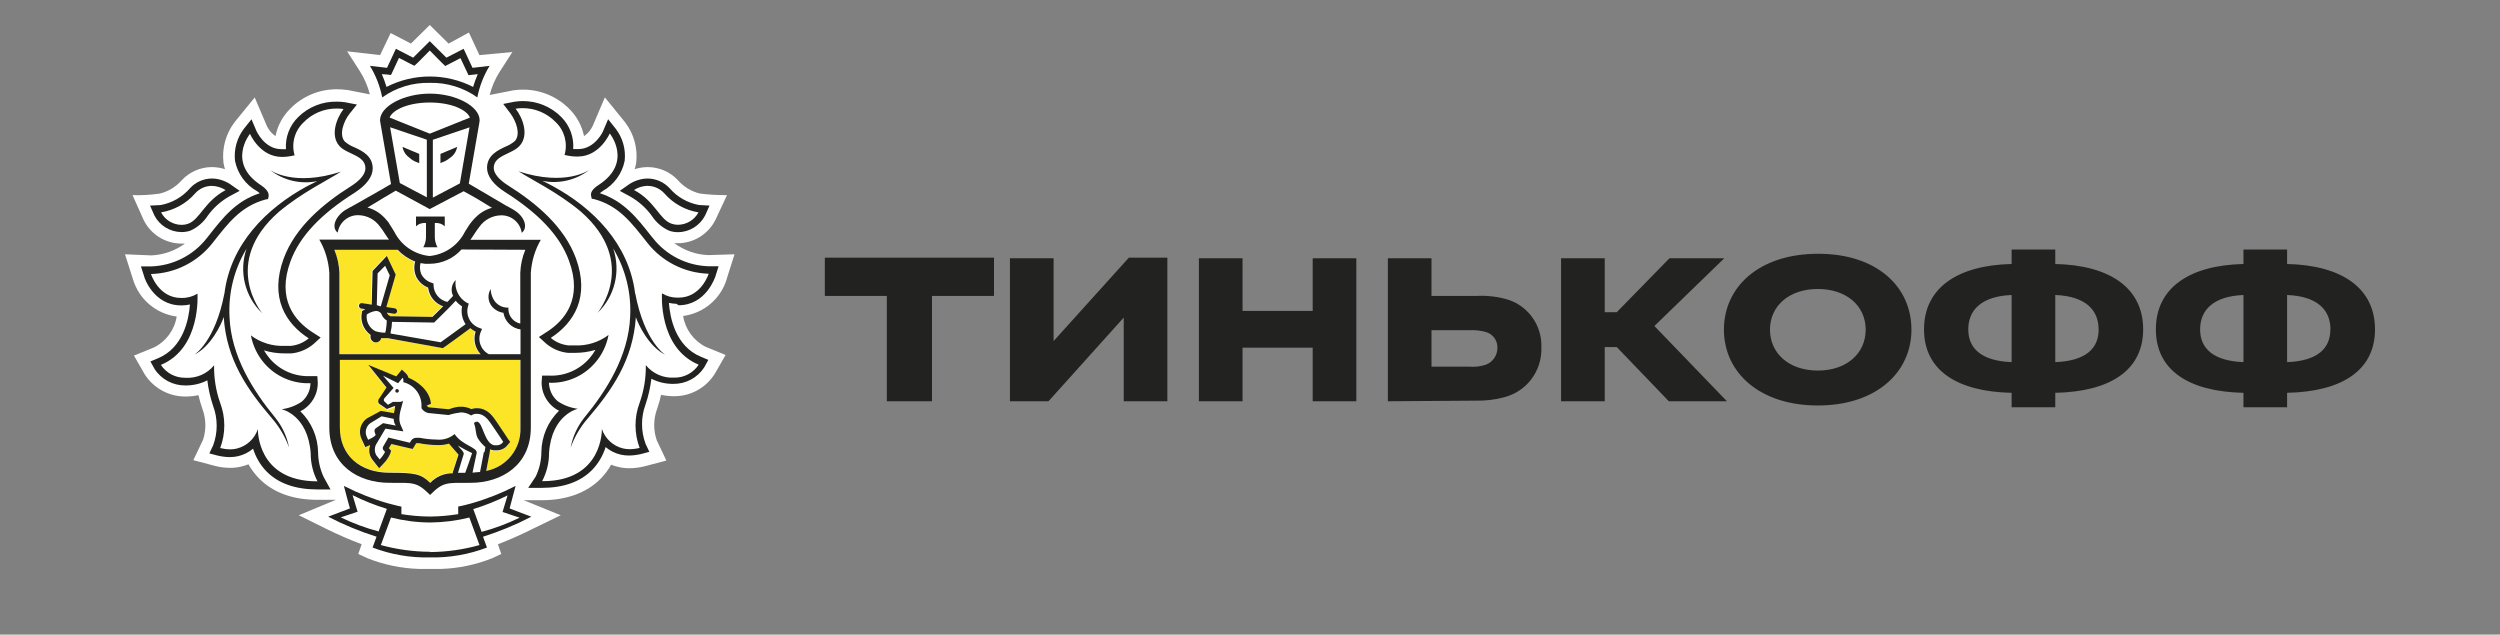 <?xml version="1.0" encoding="UTF-8"?> <svg xmlns="http://www.w3.org/2000/svg" width="130" height="33" viewBox="0 0 130 33" fill="none"><rect x="0" y="0" width="130" height="33" fill="#808080" stroke="none"/> <path d="M37.777 14.538L38.196 13.223L36.834 13.266C36.196 13.242 35.582 13.027 35.065 12.648H35.249C36.079 12.644 36.838 12.17 37.206 11.427L37.804 10.147C37.335 10.151 36.865 10.124 36.4 10.065C35.953 9.959 35.554 9.717 35.253 9.372C34.846 8.938 34.283 8.692 33.688 8.688C33.457 8.688 33.226 8.727 33.003 8.797C33.034 8.692 33.062 8.586 33.081 8.476C33.175 7.713 32.96 6.942 32.486 6.336L31.453 5.064L30.82 6.551C30.718 6.762 30.565 6.946 30.37 7.079C30.26 6.547 30.002 6.062 29.618 5.678C28.977 5.021 28.096 4.653 27.177 4.661C27.016 4.661 26.856 4.673 26.699 4.696L25.463 4.939C25.568 4.524 25.736 4.129 25.963 3.765L26.644 2.705L24.93 2.865L24.383 1.691L23.326 2.266L22.348 1.3L21.369 2.266L20.313 1.718L19.765 2.865L18.051 2.669L18.732 3.734C18.959 4.098 19.127 4.493 19.233 4.908L18.059 4.677H18.02C17.856 4.653 17.691 4.642 17.527 4.642C16.607 4.634 15.727 5.002 15.085 5.659C14.698 6.046 14.432 6.539 14.326 7.079C14.138 6.95 13.986 6.774 13.884 6.567L13.246 5.068L12.205 6.344C11.74 6.95 11.532 7.717 11.622 8.476C11.642 8.586 11.669 8.692 11.7 8.797C11.477 8.727 11.246 8.688 11.016 8.688C10.421 8.692 9.857 8.938 9.45 9.372C9.153 9.713 8.758 9.955 8.316 10.065C7.846 10.135 7.369 10.163 6.891 10.147L7.474 11.446C7.842 12.19 8.601 12.663 9.431 12.667H9.615C9.106 13.039 8.5 13.254 7.87 13.281L6.5 13.223L6.919 14.538C7.232 15.567 8.12 16.322 9.188 16.459C9.079 17.151 8.64 17.75 8.014 18.063L6.966 18.49L7.529 19.472C7.995 20.196 8.797 20.626 9.654 20.619C9.877 20.619 10.1 20.595 10.319 20.548C10.374 20.787 10.444 21.025 10.523 21.256C10.718 21.773 10.73 22.336 10.562 22.861L10.053 23.929L11.192 24.23C11.446 24.297 11.712 24.328 11.974 24.328C12.162 24.328 12.346 24.308 12.53 24.265C12.663 24.234 12.796 24.195 12.921 24.144C13.066 24.406 13.25 24.649 13.457 24.864C14.185 25.612 15.218 25.991 16.529 25.991H17.464L15.535 26.793L16.999 27.517C17.59 27.807 18.192 28.069 18.806 28.3L18.63 28.808L19.135 29.039C19.973 29.368 20.861 29.552 21.761 29.583H22.962C23.858 29.552 24.743 29.364 25.576 29.035L26.065 28.808L25.893 28.3C26.515 28.061 27.126 27.791 27.72 27.49L29.157 26.793L27.231 26.011H28.17C29.481 26.011 30.518 25.619 31.242 24.884C31.453 24.669 31.634 24.426 31.778 24.164C31.904 24.215 32.036 24.254 32.169 24.285C32.353 24.328 32.537 24.348 32.725 24.348C32.987 24.348 33.254 24.312 33.508 24.25L34.65 23.948L34.154 22.9C33.966 22.368 33.974 21.785 34.173 21.256C34.255 21.018 34.322 20.775 34.377 20.532C34.596 20.579 34.823 20.603 35.046 20.603C35.91 20.611 36.717 20.165 37.174 19.429L37.73 18.459L36.697 18.036C36.071 17.723 35.633 17.124 35.523 16.431C36.591 16.291 37.48 15.539 37.793 14.506L37.777 14.538V14.538Z" fill="white"></path> <path d="M27.052 18.694H17.66V22.215C17.66 23.663 18.705 24.563 20.251 24.563C21.542 24.563 21.882 24.614 22.36 25.091C22.661 24.767 23.087 24.583 23.534 24.59V24.536L23.831 23.62L23.326 23.068C23.123 23.131 22.911 23.154 22.7 23.143C22.383 23.139 22.07 23.107 21.761 23.045H21.663C21.62 23.045 21.62 23.045 21.608 23.068L21.55 23.166L21.444 23.342L21.241 23.295L20.337 23.084L20.212 23.287V23.311L20.321 23.432L20.274 23.589C20.192 23.78 20.075 23.953 19.926 24.101L19.699 24.344L19.491 24.086L19.339 23.894C19.174 23.679 19.135 23.397 19.229 23.143L18.975 23.248L18.861 22.998L18.799 22.822C18.638 22.45 18.76 22.02 19.084 21.785L19.812 21.393L20.505 21.53C20.505 21.464 20.548 21.225 20.567 21.167H20.528L20.137 21.315L19.746 21.049C19.668 20.971 19.664 20.842 19.746 20.76L20.117 20.196L19.174 19.022L20.587 19.578L20.685 19.46L20.881 19.226L21.104 19.437C21.162 19.496 21.201 19.566 21.221 19.648C21.612 19.805 22.336 20.263 22.395 21.006L22.172 21.096C22.199 21.135 22.235 21.167 22.277 21.186L23.311 21.288L23.404 21.26C23.581 21.194 23.768 21.159 23.956 21.155C24.144 21.155 24.328 21.198 24.496 21.28C24.571 21.253 24.653 21.237 24.731 21.233H24.782C25.334 21.233 25.611 21.648 25.831 21.977L25.944 22.141C26.136 22.415 26.39 22.814 26.402 22.83L26.515 23.006L26.375 23.17C26.245 23.342 26.042 23.44 25.827 23.44C25.764 23.444 25.701 23.444 25.639 23.44C25.584 23.428 25.529 23.413 25.474 23.389C25.474 23.444 25.474 23.511 25.443 23.565L25.283 24.489C26.347 24.273 27.098 23.319 27.055 22.231L27.052 18.694V18.694ZM17.648 18.408H24.962C24.665 18.095 24.563 17.645 24.696 17.234C24.598 17.187 24.504 17.124 24.422 17.054C24.136 17.265 23.248 17.899 23.037 18.06L22.99 18.091L20.117 17.582H20.059C19.965 17.586 19.871 17.586 19.777 17.582C19.75 17.711 19.636 17.801 19.507 17.801H19.46C19.308 17.774 19.202 17.629 19.225 17.477V17.414C18.854 17.148 18.677 16.686 18.775 16.24V16.189L18.818 16.158C18.818 16.158 18.873 16.119 18.948 16.076L18.74 16.044C18.662 16.029 18.611 15.958 18.623 15.88C18.634 15.802 18.705 15.751 18.783 15.763H18.787L19.284 15.841L19.331 14.092L20.071 13.309L20.532 14.28L20.047 15.962L20.485 16.033C20.564 16.048 20.614 16.119 20.603 16.197C20.591 16.267 20.532 16.314 20.462 16.314H20.438L20.082 16.256V16.283C20.121 16.354 20.18 16.408 20.255 16.444L22.442 16.479L23.002 15.927C22.575 15.778 22.27 15.403 22.219 14.953C21.945 14.847 21.722 14.643 21.597 14.381C21.491 14.135 21.471 13.857 21.546 13.599C21.201 13.462 20.888 13.254 20.634 12.988H17.386C17.543 13.372 17.633 13.779 17.648 14.19V18.408V18.408Z" fill="#FCE527"></path> <path d="M42.891 15.387H46.115V20.866H48.463V15.387H51.688V13.399H42.891V15.387ZM54.787 17.735V13.431H52.517V20.866H54.521L58.434 16.514V20.866H60.703V13.399H58.7L54.787 17.735V17.735ZM68.26 16.17H64.612V13.431H62.343V20.866H64.612V18.079H68.26V20.866H70.529V13.431H68.26V16.17V16.17ZM78.445 15.591C77.909 15.426 77.345 15.36 76.786 15.387H74.438V13.431H72.169V20.866L76.77 20.834C77.252 20.842 77.729 20.787 78.195 20.662C79.377 20.372 80.19 19.296 80.151 18.079C80.198 16.964 79.505 15.947 78.445 15.591V15.591ZM77.287 18.956C77.001 19.054 76.696 19.093 76.394 19.066H74.438V17.172H76.394C76.688 17.152 76.985 17.187 77.271 17.265C77.631 17.371 77.874 17.704 77.866 18.079C77.87 18.463 77.643 18.811 77.287 18.956V18.956ZM89.66 13.431H86.811L84.072 16.233H83.446V13.431H81.176V20.866H83.446V18.048H84.072L86.78 20.866H89.801L86.029 16.953L89.66 13.431Z" fill="#222220"></path> <path d="M94.544 13.196C91.476 13.196 89.644 14.918 89.644 17.14C89.644 19.363 91.491 21.085 94.528 21.085C97.564 21.085 99.395 19.363 99.395 17.14C99.395 14.918 97.611 13.196 94.544 13.196V13.196ZM94.528 19.269C93.01 19.269 92.039 18.361 92.039 17.14C92.039 15.919 93.025 15.027 94.528 15.027C96.03 15.027 97.016 15.919 97.016 17.14C97.016 18.361 96.046 19.269 94.528 19.269ZM106.874 13.728V12.977H104.604V13.728C101.755 13.791 100.049 14.996 100.049 17.125C100.049 19.253 101.755 20.365 104.604 20.427V21.178H106.874V20.427C109.738 20.365 111.444 19.253 111.444 17.125C111.444 14.996 109.741 13.791 106.874 13.728V13.728ZM104.604 18.831C103.039 18.768 102.35 18.126 102.35 17.125C102.35 16.123 103.039 15.403 104.604 15.34V18.831ZM106.874 18.831V15.34C108.454 15.403 109.127 16.123 109.127 17.125H109.131C109.131 18.126 108.458 18.768 106.874 18.831ZM118.929 13.728V12.977H116.66V13.728C113.811 13.791 112.105 14.996 112.105 17.125C112.105 19.253 113.811 20.365 116.66 20.427V21.178H118.929V20.427C121.794 20.365 123.5 19.253 123.5 17.125C123.5 14.996 121.794 13.791 118.929 13.728V13.728ZM116.66 18.831C115.095 18.768 114.406 18.126 114.406 17.125C114.406 16.123 115.095 15.403 116.66 15.34V18.831ZM121.179 17.125C121.179 18.126 120.511 18.768 118.929 18.831V15.34C120.511 15.403 121.183 16.123 121.183 17.125H121.179ZM20.649 20.232C20.603 20.232 20.559 20.267 20.556 20.314V20.318C20.552 20.369 20.591 20.416 20.642 20.419H20.646C20.7 20.419 20.739 20.376 20.739 20.326C20.739 20.271 20.7 20.232 20.649 20.232ZM20.646 20.228C20.649 20.228 20.649 20.232 20.649 20.232C20.653 20.232 20.653 20.228 20.657 20.228H20.646ZM27.04 26.645L26.5 26.438L26.648 25.878L26.812 25.268C26.073 25.647 25.298 25.953 24.5 26.179C24.109 26.289 23.827 26.34 23.827 26.34V26.735C23.346 26.813 22.86 26.856 22.371 26.86H22.328C21.839 26.856 21.354 26.813 20.873 26.735V26.344C20.873 26.344 20.587 26.289 20.196 26.179C19.397 25.953 18.622 25.647 17.883 25.268L18.043 25.878L18.196 26.438L17.652 26.645L17.065 26.868C17.871 27.287 18.712 27.635 19.581 27.909L19.374 28.472C20.317 28.832 21.326 29.009 22.336 28.985H22.36C23.369 29.009 24.379 28.832 25.322 28.472L25.118 27.909C25.983 27.635 26.824 27.287 27.63 26.868L27.04 26.645ZM17.719 26.903L18.595 26.61L18.333 25.749C18.908 26.035 19.503 26.273 20.117 26.461L19.687 27.635C19.01 27.455 18.349 27.209 17.719 26.903V26.903ZM22.371 28.707L22.352 28.692C21.491 28.688 20.634 28.57 19.804 28.343L20.332 26.911C20.99 27.076 21.667 27.166 22.348 27.169H22.391C23.072 27.162 23.749 27.076 24.406 26.911L24.934 28.343C24.101 28.578 23.236 28.699 22.371 28.707V28.707ZM25.04 27.659V27.647L24.61 26.473C25.224 26.285 25.819 26.046 26.394 25.761L26.132 26.622L27.02 26.919C26.386 27.228 25.721 27.479 25.04 27.659ZM22.348 4.309C23.232 4.286 24.101 4.552 24.821 5.065C24.934 4.486 25.149 3.93 25.459 3.425L24.57 3.527L24.109 2.537L23.212 2.999L22.348 2.142L21.483 2.999L20.587 2.537L20.125 3.527L19.237 3.425C19.546 3.93 19.761 4.486 19.875 5.065C20.595 4.552 21.463 4.286 22.348 4.309V4.309ZM20.086 3.871L20.332 3.899L20.438 3.676L20.747 3.01L21.323 3.308L21.546 3.421L21.726 3.257L22.348 2.627L22.97 3.257L23.15 3.433L23.373 3.319L23.944 3.022L24.257 3.687L24.363 3.91L24.61 3.883L24.844 3.856C24.75 4.071 24.668 4.294 24.602 4.521C23.189 3.797 21.51 3.797 20.098 4.521C20.031 4.294 19.949 4.071 19.855 3.856L20.086 3.871V3.871ZM33.954 12.386L33.848 12.257C33.12 11.329 32.428 10.449 31.191 10.046C31.242 10.003 31.293 9.964 31.348 9.929C31.935 9.596 32.349 9.025 32.483 8.363C32.549 7.765 32.381 7.166 32.013 6.689L31.622 6.199L31.375 6.782C31.375 6.818 30.941 7.753 30.064 7.753H29.806C29.853 7.139 29.63 6.532 29.196 6.094C28.667 5.554 27.939 5.252 27.184 5.256C27.043 5.256 26.902 5.268 26.766 5.288L26.167 5.405L26.539 5.894C26.828 6.286 27.09 6.962 26.781 7.326C26.633 7.456 26.464 7.557 26.28 7.628C25.889 7.812 25.326 8.074 25.326 8.731C25.326 9.158 25.658 9.604 26.257 9.983C28.022 11.102 29.113 12.257 29.587 13.556C30.319 15.536 29.364 16.663 28.436 17.258L28.022 17.524L28.386 17.856C28.71 18.134 29.11 18.306 29.536 18.349H29.892C30.256 18.349 30.616 18.299 30.964 18.193C30.878 18.346 30.773 18.49 30.659 18.623C30.131 19.238 29.348 19.574 28.538 19.531H28.19L28.163 19.879C28.159 20.369 28.374 20.83 28.746 21.147C28.843 21.233 28.953 21.304 29.07 21.358C28.491 21.922 28.163 22.693 28.151 23.503C28.151 23.945 28.049 24.383 27.857 24.782L27.466 25.369H28.163C29.313 25.369 30.193 25.052 30.804 24.422C31.121 24.09 31.356 23.687 31.492 23.248C31.72 23.44 31.986 23.573 32.275 23.64C32.412 23.671 32.553 23.687 32.694 23.687C32.905 23.687 33.117 23.659 33.32 23.613L33.766 23.495L33.57 23.08C33.324 22.419 33.324 21.687 33.57 21.026C33.715 20.596 33.817 20.149 33.872 19.695C34.224 19.875 34.615 19.965 35.01 19.962C35.66 19.969 36.266 19.649 36.619 19.105L36.834 18.713L36.443 18.549C35.132 18.005 34.842 16.542 34.783 15.751C34.913 15.778 35.042 15.794 35.175 15.798L35.284 15.873C36.709 15.873 37.186 14.421 37.206 14.358L37.366 13.845H36.83C35.703 13.806 34.65 13.274 33.954 12.386V12.386ZM35.288 15.477H35.233C34.948 15.481 34.666 15.403 34.423 15.254C34.423 15.254 34.216 18.083 36.325 18.96V18.972C36.047 19.394 35.57 19.645 35.065 19.637C34.494 19.672 33.942 19.429 33.582 18.987C33.594 19.652 33.484 20.318 33.261 20.944C32.976 21.699 32.976 22.536 33.261 23.292C33.085 23.335 32.909 23.358 32.729 23.358C32.62 23.358 32.506 23.346 32.4 23.319C31.88 23.194 31.465 22.81 31.297 22.305C31.297 22.305 31.379 25.021 28.213 25.021H28.19C28.429 24.567 28.554 24.062 28.55 23.55C28.687 21.543 30.049 21.257 30.049 21.257C29.673 21.21 29.317 21.077 29.004 20.866C28.718 20.627 28.554 20.275 28.546 19.903C29.462 19.942 30.346 19.562 30.945 18.866C31.305 18.455 31.543 17.954 31.645 17.418C31.14 17.798 30.518 17.989 29.888 17.962H29.567C29.227 17.927 28.902 17.794 28.64 17.571C29.845 16.788 30.69 15.45 29.943 13.419C29.34 11.791 27.896 10.574 26.445 9.659C25.963 9.361 25.674 9.025 25.674 8.735C25.674 8.054 26.64 8.035 27.04 7.561C27.497 7.029 27.212 6.168 26.812 5.652C26.926 5.632 27.043 5.624 27.157 5.624C27.81 5.616 28.44 5.879 28.894 6.348C29.356 6.786 29.532 7.448 29.356 8.058L29.567 8.101C29.696 8.125 29.826 8.136 29.959 8.14H30.045C31.191 8.14 31.708 6.939 31.708 6.939C31.708 6.939 32.929 8.442 31.133 9.615C30.823 9.815 30.686 10.007 30.741 10.202L30.769 10.332L30.898 10.355C32.201 10.707 32.854 11.607 33.664 12.629C34.431 13.603 35.59 14.19 36.83 14.233H36.853C36.853 14.233 36.462 15.477 35.288 15.477V15.477Z" fill="#222220"></path> <path d="M32.776 10.222C33.214 10.472 33.594 10.813 33.891 11.22C34.114 11.564 34.431 11.838 34.807 12.002C34.948 12.049 35.1 12.073 35.249 12.073C35.848 12.073 36.395 11.732 36.669 11.2L36.896 10.691L36.345 10.66C35.75 10.55 35.214 10.245 34.819 9.787C34.525 9.47 34.114 9.287 33.68 9.283C33.343 9.287 33.018 9.388 32.737 9.568L32.228 9.924L32.776 10.222ZM33.691 9.662L33.68 9.666C34.012 9.666 34.325 9.811 34.548 10.057C35.006 10.582 35.632 10.93 36.321 11.043C36.11 11.439 35.699 11.685 35.249 11.689C35.139 11.689 35.03 11.67 34.924 11.634C34.29 11.419 34.067 10.46 32.968 9.881C33.183 9.74 33.433 9.666 33.691 9.662V9.662ZM33.034 15.266L33.026 15.258C32.706 12.675 30.831 10.809 28.745 9.678C28.554 9.572 28.374 9.486 28.202 9.404C29.062 9.58 29.959 9.369 30.651 8.829C30.651 8.829 29.442 9.717 26.969 8.911C27.654 9.357 28.984 9.983 30.201 11.001C33.238 13.669 31.066 16.275 31.066 16.275C31.974 15.414 32.291 14.1 31.884 12.918C32.525 13.986 32.835 15.223 32.768 16.467C32.682 18.517 31.543 20.31 30.369 21.738C30.017 22.188 29.775 22.716 29.673 23.28C29.872 22.72 30.174 22.203 30.565 21.757C31.837 20.267 32.913 18.721 33.065 16.494C33.199 16.886 33.739 18.024 34.599 18.451C34.599 18.451 33.519 17.801 33.034 15.266V15.266ZM16.834 24.81C16.646 24.41 16.545 23.972 16.541 23.53C16.529 22.72 16.196 21.949 15.617 21.386C15.735 21.331 15.844 21.261 15.942 21.174C16.314 20.857 16.529 20.396 16.525 19.907L16.502 19.558H16.149C15.343 19.597 14.561 19.265 14.032 18.651C13.919 18.517 13.817 18.373 13.727 18.22C14.075 18.326 14.435 18.377 14.799 18.377H15.155C15.582 18.334 15.985 18.161 16.31 17.884L16.674 17.551L16.259 17.285C15.328 16.69 14.377 15.563 15.108 13.583C15.582 12.296 16.674 11.133 18.454 10.014C19.053 9.623 19.381 9.189 19.381 8.762C19.381 8.105 18.83 7.843 18.427 7.659C18.243 7.588 18.075 7.487 17.926 7.357C17.613 6.994 17.875 6.301 18.169 5.925L18.56 5.436L17.957 5.319C17.82 5.295 17.679 5.287 17.538 5.287C16.776 5.264 16.04 5.557 15.5 6.094C15.058 6.528 14.827 7.138 14.87 7.757H14.635C13.755 7.757 13.34 6.825 13.324 6.786L13.078 6.203L12.686 6.692C12.322 7.17 12.154 7.768 12.221 8.367C12.354 9.028 12.765 9.6 13.351 9.932C13.406 9.967 13.461 10.007 13.508 10.05C12.272 10.441 11.579 11.333 10.851 12.261L10.745 12.393C10.049 13.282 8.992 13.814 7.865 13.853H7.329L7.494 14.366C7.494 14.428 7.987 15.88 9.415 15.88H9.485C9.619 15.876 9.748 15.861 9.877 15.833C9.818 16.616 9.528 18.087 8.214 18.631L7.822 18.795L8.038 19.187C8.39 19.73 8.996 20.051 9.646 20.044C10.041 20.047 10.428 19.957 10.781 19.777C10.835 20.231 10.937 20.677 11.082 21.108C11.329 21.769 11.329 22.501 11.082 23.162L10.886 23.577L11.332 23.694C11.536 23.741 11.747 23.769 11.959 23.769C12.099 23.769 12.24 23.753 12.377 23.722C12.667 23.655 12.933 23.522 13.16 23.331C13.297 23.769 13.531 24.172 13.848 24.504C14.463 25.134 15.343 25.447 16.49 25.451H17.186L16.834 24.81V24.81ZM16.498 25.029C13.332 25.029 13.41 22.313 13.41 22.313C13.242 22.818 12.827 23.201 12.307 23.327C12.201 23.354 12.088 23.366 11.978 23.366C11.798 23.366 11.622 23.342 11.45 23.299C11.735 22.544 11.735 21.706 11.45 20.951C11.227 20.325 11.121 19.66 11.133 18.995C10.773 19.437 10.221 19.68 9.65 19.644H9.63C9.122 19.652 8.644 19.398 8.366 18.975C10.476 18.099 10.268 15.27 10.268 15.27C10.025 15.418 9.744 15.497 9.458 15.493H9.415C8.241 15.493 7.85 14.248 7.85 14.248H7.873C9.114 14.209 10.276 13.622 11.043 12.648C11.849 11.627 12.506 10.726 13.809 10.374L13.938 10.351L13.966 10.222C14.001 10.022 13.864 9.83 13.575 9.635C11.778 8.461 12.999 6.958 12.999 6.958C12.999 6.958 13.508 8.16 14.662 8.16H14.717C14.85 8.156 14.979 8.144 15.108 8.12L15.32 8.077C15.14 7.467 15.32 6.806 15.782 6.367C16.235 5.898 16.865 5.636 17.519 5.644C17.632 5.644 17.75 5.651 17.863 5.671C17.472 6.191 17.182 7.052 17.64 7.58C18.032 8.038 19.002 8.058 19.002 8.754C19.002 9.044 18.732 9.38 18.251 9.682C16.795 10.598 15.351 11.814 14.752 13.442C14.005 15.473 14.85 16.823 16.055 17.594C15.793 17.813 15.469 17.95 15.128 17.985H14.803C14.173 18.013 13.551 17.821 13.046 17.441C13.148 17.977 13.387 18.478 13.743 18.889C14.341 19.582 15.23 19.965 16.145 19.926C16.138 20.298 15.973 20.65 15.688 20.889C15.375 21.1 15.018 21.233 14.643 21.28C14.643 21.28 16.009 21.558 16.157 23.573C16.153 24.086 16.279 24.59 16.517 25.044L16.498 25.029V25.029Z" fill="#222220"></path> <path d="M9.443 12.068H9.447C9.595 12.068 9.748 12.045 9.889 11.998C10.264 11.833 10.581 11.559 10.804 11.215C11.098 10.808 11.477 10.468 11.916 10.217L12.463 9.924L11.955 9.568C11.673 9.388 11.348 9.286 11.016 9.282C10.581 9.286 10.17 9.47 9.877 9.791C9.486 10.245 8.946 10.554 8.355 10.663L7.803 10.691L8.026 11.2C8.3 11.732 8.844 12.064 9.443 12.068V12.068ZM10.147 10.057C10.366 9.81 10.679 9.666 11.012 9.666C11.266 9.67 11.517 9.748 11.732 9.885C10.624 10.476 10.393 11.423 9.775 11.638C9.673 11.673 9.564 11.693 9.454 11.693C9 11.693 8.586 11.442 8.374 11.043C9.063 10.93 9.689 10.581 10.147 10.057V10.057ZM11.935 16.482C11.869 15.238 12.174 14.001 12.82 12.933C12.413 14.115 12.73 15.43 13.637 16.29C13.637 16.29 11.462 13.684 14.502 11.016C15.719 9.998 17.046 9.372 17.73 8.926C15.257 9.732 14.048 8.844 14.048 8.844C14.741 9.384 15.633 9.595 16.494 9.419C16.322 9.501 16.142 9.591 15.95 9.693C13.864 10.828 11.978 12.694 11.669 15.277V15.257C11.184 17.793 10.104 18.443 10.104 18.443C10.961 18.02 11.505 16.877 11.634 16.486C11.779 18.716 12.867 20.262 14.138 21.749C14.526 22.195 14.831 22.712 15.03 23.271C14.925 22.712 14.682 22.183 14.326 21.737C13.152 20.309 12.017 18.517 11.935 16.482ZM21.632 11.771C21.769 11.638 21.96 11.575 22.152 11.599V12.338C22.148 12.522 22.101 12.698 22.011 12.859H22.751C22.661 12.698 22.614 12.522 22.61 12.338V11.599C22.798 11.575 22.989 11.638 23.127 11.771V11.258H21.632V11.771V11.771ZM21.323 8.222H21.315C21.428 8.32 21.561 8.398 21.706 8.445L21.8 8.488V8.003L20.931 7.639C20.974 7.881 21.115 8.093 21.323 8.222V8.222ZM23.385 8.218L23.381 8.222C23.588 8.093 23.729 7.881 23.772 7.639L22.904 8.003V8.484L22.994 8.441C23.138 8.394 23.271 8.316 23.385 8.218V8.218Z" fill="#222220"></path> <path d="M24.942 6.258C24.942 5.527 23.71 4.869 22.352 4.869C20.994 4.869 19.761 5.527 19.761 6.258L19.789 6.438L20.333 9.569L19.789 9.886L18.368 10.692C18.368 10.692 18.051 10.856 17.903 10.954C17.367 11.345 17.253 11.87 17.562 12.097C17.64 11.564 18.106 11.173 18.646 11.189C19.096 11.2 19.515 11.427 19.769 11.799C19.848 11.893 19.918 11.995 19.98 12.097C20.063 12.229 20.145 12.347 20.227 12.46H16.604C16.909 12.985 17.085 13.576 17.124 14.182V22.231C17.124 24.188 18.623 25.107 20.254 25.107C21.507 25.107 21.675 25.049 22.364 25.737C23.052 25.049 23.221 25.107 24.473 25.107C26.093 25.107 27.603 24.18 27.603 22.231V14.19C27.642 13.584 27.818 12.993 28.123 12.468H24.461C24.543 12.355 24.625 12.237 24.707 12.104C24.774 12.003 24.844 11.901 24.919 11.807C25.177 11.435 25.596 11.208 26.046 11.197C26.586 11.181 27.051 11.572 27.13 12.104C27.443 11.881 27.329 11.322 26.789 10.962C26.644 10.86 26.328 10.7 26.328 10.7L24.919 9.87L24.375 9.553L24.919 6.423L24.942 6.258ZM20.286 6.618L22.195 7.264V10.261L20.791 9.518L20.286 6.618V6.618ZM17.386 12.989H20.677C20.931 13.255 21.244 13.466 21.589 13.599C21.514 13.857 21.534 14.135 21.64 14.382C21.765 14.644 21.988 14.847 22.262 14.953C22.313 15.403 22.618 15.779 23.044 15.927C22.81 16.166 22.579 16.389 22.485 16.479L20.297 16.444C20.223 16.409 20.164 16.354 20.125 16.284V16.256L20.481 16.315H20.505C20.575 16.315 20.634 16.268 20.646 16.197C20.657 16.119 20.607 16.049 20.528 16.033L20.09 15.963L20.575 14.28L20.113 13.31L19.374 14.092L19.327 15.841L18.83 15.763C18.752 15.747 18.681 15.798 18.666 15.877V15.88C18.654 15.959 18.705 16.029 18.783 16.045L18.991 16.076C18.916 16.119 18.865 16.15 18.861 16.158L18.818 16.189V16.24C18.721 16.686 18.901 17.148 19.268 17.414V17.477C19.245 17.63 19.351 17.774 19.503 17.802H19.55C19.679 17.802 19.793 17.712 19.82 17.583C19.914 17.587 20.004 17.587 20.098 17.583H20.157L23.025 18.103L23.072 18.072C23.299 17.911 24.171 17.289 24.457 17.066C24.539 17.137 24.633 17.199 24.731 17.246C24.598 17.657 24.7 18.107 24.997 18.42H17.648V14.19C17.633 13.779 17.543 13.372 17.386 12.989V12.989ZM24.21 16.859C23.913 17.078 23.181 17.61 22.915 17.798L20.313 17.344V17.273C20.356 17.097 20.38 16.917 20.384 16.737L22.575 16.773L22.618 16.73C22.653 16.694 23.346 16.025 23.698 15.638C23.792 15.755 23.901 15.853 24.027 15.931C23.964 16.252 24.03 16.585 24.21 16.859V16.859ZM19.863 16.389V16.401C19.922 16.51 20.008 16.604 20.113 16.667C20.11 16.827 20.094 16.984 20.067 17.14C20.067 17.176 20.067 17.211 20.039 17.246V17.301C19.859 17.301 19.683 17.273 19.511 17.219C19.198 17.05 19.022 16.706 19.073 16.354C19.213 16.256 19.374 16.194 19.542 16.17C19.687 16.166 19.816 16.252 19.863 16.389V16.389ZM19.593 15.869L19.636 14.213L20.027 13.822L20.266 14.319L19.8 15.931L19.593 15.869ZM24.191 24.587H23.815L24.109 23.628C24.156 23.495 23.913 23.323 23.811 23.17C24.05 23.315 24.297 23.444 24.551 23.562C24.551 23.593 24.191 24.587 24.191 24.587ZM25.197 23.515L25.165 23.487L24.962 24.544C24.833 24.544 24.696 24.571 24.57 24.579L24.786 23.562C24.848 23.26 24.038 23.17 23.639 22.572C23.377 22.791 23.041 22.893 22.704 22.857C22.407 22.854 22.113 22.822 21.823 22.764C21.773 22.759 21.722 22.759 21.671 22.764C21.55 22.756 21.432 22.818 21.37 22.924L21.311 23.022L20.196 22.752L19.93 23.213C19.887 23.276 19.894 23.362 19.949 23.417L20.024 23.499C19.949 23.644 19.855 23.777 19.742 23.89L19.578 23.687C19.452 23.483 19.464 23.221 19.605 23.03L20.043 22.29L20.978 22.431L20.834 22.098C20.638 21.66 20.935 21.1 20.967 20.78C20.967 20.877 20.865 20.897 20.763 20.897H20.493C20.474 20.893 20.45 20.893 20.43 20.897L20.176 21.05L19.977 20.866C19.945 20.807 19.957 20.737 20.004 20.694L20.466 20.173L19.918 19.535L20.701 19.927L20.935 19.645C20.998 19.707 20.971 19.872 20.971 19.872C21.538 20.013 21.933 20.529 21.918 21.116V21.23C21.996 21.355 22.121 21.441 22.262 21.476L23.322 21.582C23.534 21.515 23.749 21.472 23.968 21.445C24.156 21.445 24.343 21.503 24.5 21.605C24.574 21.554 24.664 21.523 24.754 21.519H24.79C25.263 21.519 25.463 21.95 25.717 22.302C25.909 22.572 26.167 22.979 26.167 22.979C26.093 23.088 25.971 23.155 25.838 23.155C25.791 23.159 25.748 23.159 25.701 23.155C25.193 23.061 25.118 22.012 24.829 21.93H24.782C24.727 21.93 24.676 21.961 24.649 22.012C24.782 22.368 24.704 22.513 24.848 22.795C24.954 22.963 25.087 23.116 25.24 23.245C25.24 23.245 25.22 23.401 25.197 23.515V23.515ZM19.495 22.49H19.487L19.534 22.611C19.503 22.716 19.143 22.869 19.143 22.869L19.065 22.697C18.963 22.451 19.037 22.169 19.253 22.008L19.843 21.648L20.474 21.781C20.47 21.907 20.509 22.028 20.583 22.13L19.922 22.004L19.53 22.278C19.468 22.333 19.456 22.419 19.495 22.49V22.49ZM27.063 22.235C27.106 23.323 26.351 24.278 25.283 24.489L25.463 23.542C25.463 23.487 25.482 23.421 25.49 23.366C25.545 23.39 25.6 23.405 25.654 23.417C25.717 23.421 25.78 23.421 25.842 23.417C26.057 23.417 26.261 23.319 26.39 23.147L26.531 22.983L26.413 22.822C26.413 22.822 26.151 22.407 25.956 22.134L25.846 21.969C25.627 21.64 25.349 21.226 24.797 21.226H24.747C24.668 21.23 24.586 21.245 24.512 21.273C24.343 21.19 24.16 21.147 23.972 21.147C23.784 21.151 23.596 21.186 23.42 21.253L23.326 21.28L22.293 21.179C22.25 21.159 22.215 21.128 22.188 21.089L22.41 20.999C22.348 20.251 21.628 19.794 21.237 19.641C21.217 19.559 21.178 19.488 21.119 19.43L20.896 19.218L20.701 19.453L20.603 19.57L19.155 18.976L20.098 20.15L19.726 20.713C19.648 20.791 19.644 20.92 19.726 21.003L20.117 21.269L20.509 21.12H20.548C20.548 21.179 20.505 21.417 20.485 21.484L19.804 21.366L19.077 21.758C18.74 22 18.623 22.447 18.799 22.822L18.881 22.998L18.994 23.249L19.249 23.143C19.155 23.397 19.194 23.679 19.358 23.894L19.511 24.09L19.714 24.348L19.941 24.106C20.09 23.957 20.207 23.785 20.29 23.593L20.337 23.436L20.227 23.315V23.292L20.352 23.088L21.256 23.3L21.46 23.346L21.569 23.166L21.628 23.069C21.628 23.049 21.628 23.045 21.683 23.045H21.78C22.09 23.108 22.403 23.139 22.716 23.143C22.927 23.155 23.138 23.131 23.342 23.069L23.843 23.64L23.545 24.556V24.61C23.099 24.603 22.673 24.787 22.371 25.111C21.89 24.634 21.55 24.583 20.262 24.583C18.717 24.583 17.672 23.679 17.672 22.235V18.713H27.063V22.235V22.235ZM27.317 12.989C27.157 13.368 27.071 13.775 27.055 14.19V16.827C26.715 16.753 26.46 16.463 26.437 16.115V15.994H26.32C26.116 15.978 25.928 15.884 25.787 15.739C25.615 15.54 25.521 15.29 25.517 15.027C25.349 15.301 25.365 15.653 25.561 15.912C25.713 16.104 25.936 16.233 26.179 16.264C26.249 16.718 26.613 17.07 27.067 17.129V18.42H25.424C24.993 18.201 24.813 17.688 25.005 17.246L25.067 17.105L24.923 17.05C24.453 16.886 24.195 16.381 24.343 15.904L24.375 15.787L24.265 15.736C23.854 15.497 23.627 15.031 23.694 14.562C23.479 14.781 23.424 15.114 23.561 15.387C23.483 15.477 23.381 15.583 23.267 15.7C22.857 15.614 22.559 15.258 22.544 14.84V14.742L22.453 14.707C22.215 14.636 22.019 14.472 21.906 14.253C21.831 14.073 21.816 13.869 21.867 13.681C21.945 13.697 22.023 13.709 22.101 13.717C22.18 13.72 22.262 13.72 22.34 13.717C22.974 13.717 23.577 13.443 23.999 12.973L27.317 12.989V12.989ZM24.782 10.32L25.424 10.711L25.584 10.805C25.251 10.895 24.95 11.075 24.711 11.326L24.684 11.349C24.629 11.408 24.578 11.466 24.527 11.529L24.496 11.568C24.445 11.631 24.398 11.697 24.355 11.768L24.332 11.803C24.277 11.881 24.226 11.967 24.175 12.053C23.819 12.762 23.127 13.235 22.34 13.313C21.553 13.235 20.861 12.762 20.505 12.053C20.454 11.967 20.403 11.885 20.352 11.803L20.321 11.76L20.196 11.556L20.16 11.514C20.11 11.451 20.059 11.392 20.008 11.337L19.98 11.31C19.742 11.059 19.441 10.88 19.108 10.79L19.272 10.696L19.918 10.304L20.579 9.913L22.344 10.872L24.109 9.944L24.782 10.32V10.32ZM23.913 9.537L22.508 10.277V7.268L24.414 6.622L23.913 9.537V9.537ZM22.348 6.951L20.258 6.113C20.434 5.691 21.256 5.331 22.348 5.331C23.44 5.331 24.261 5.691 24.437 6.113L22.348 6.951V6.951Z" fill="#222220"></path> </svg> 